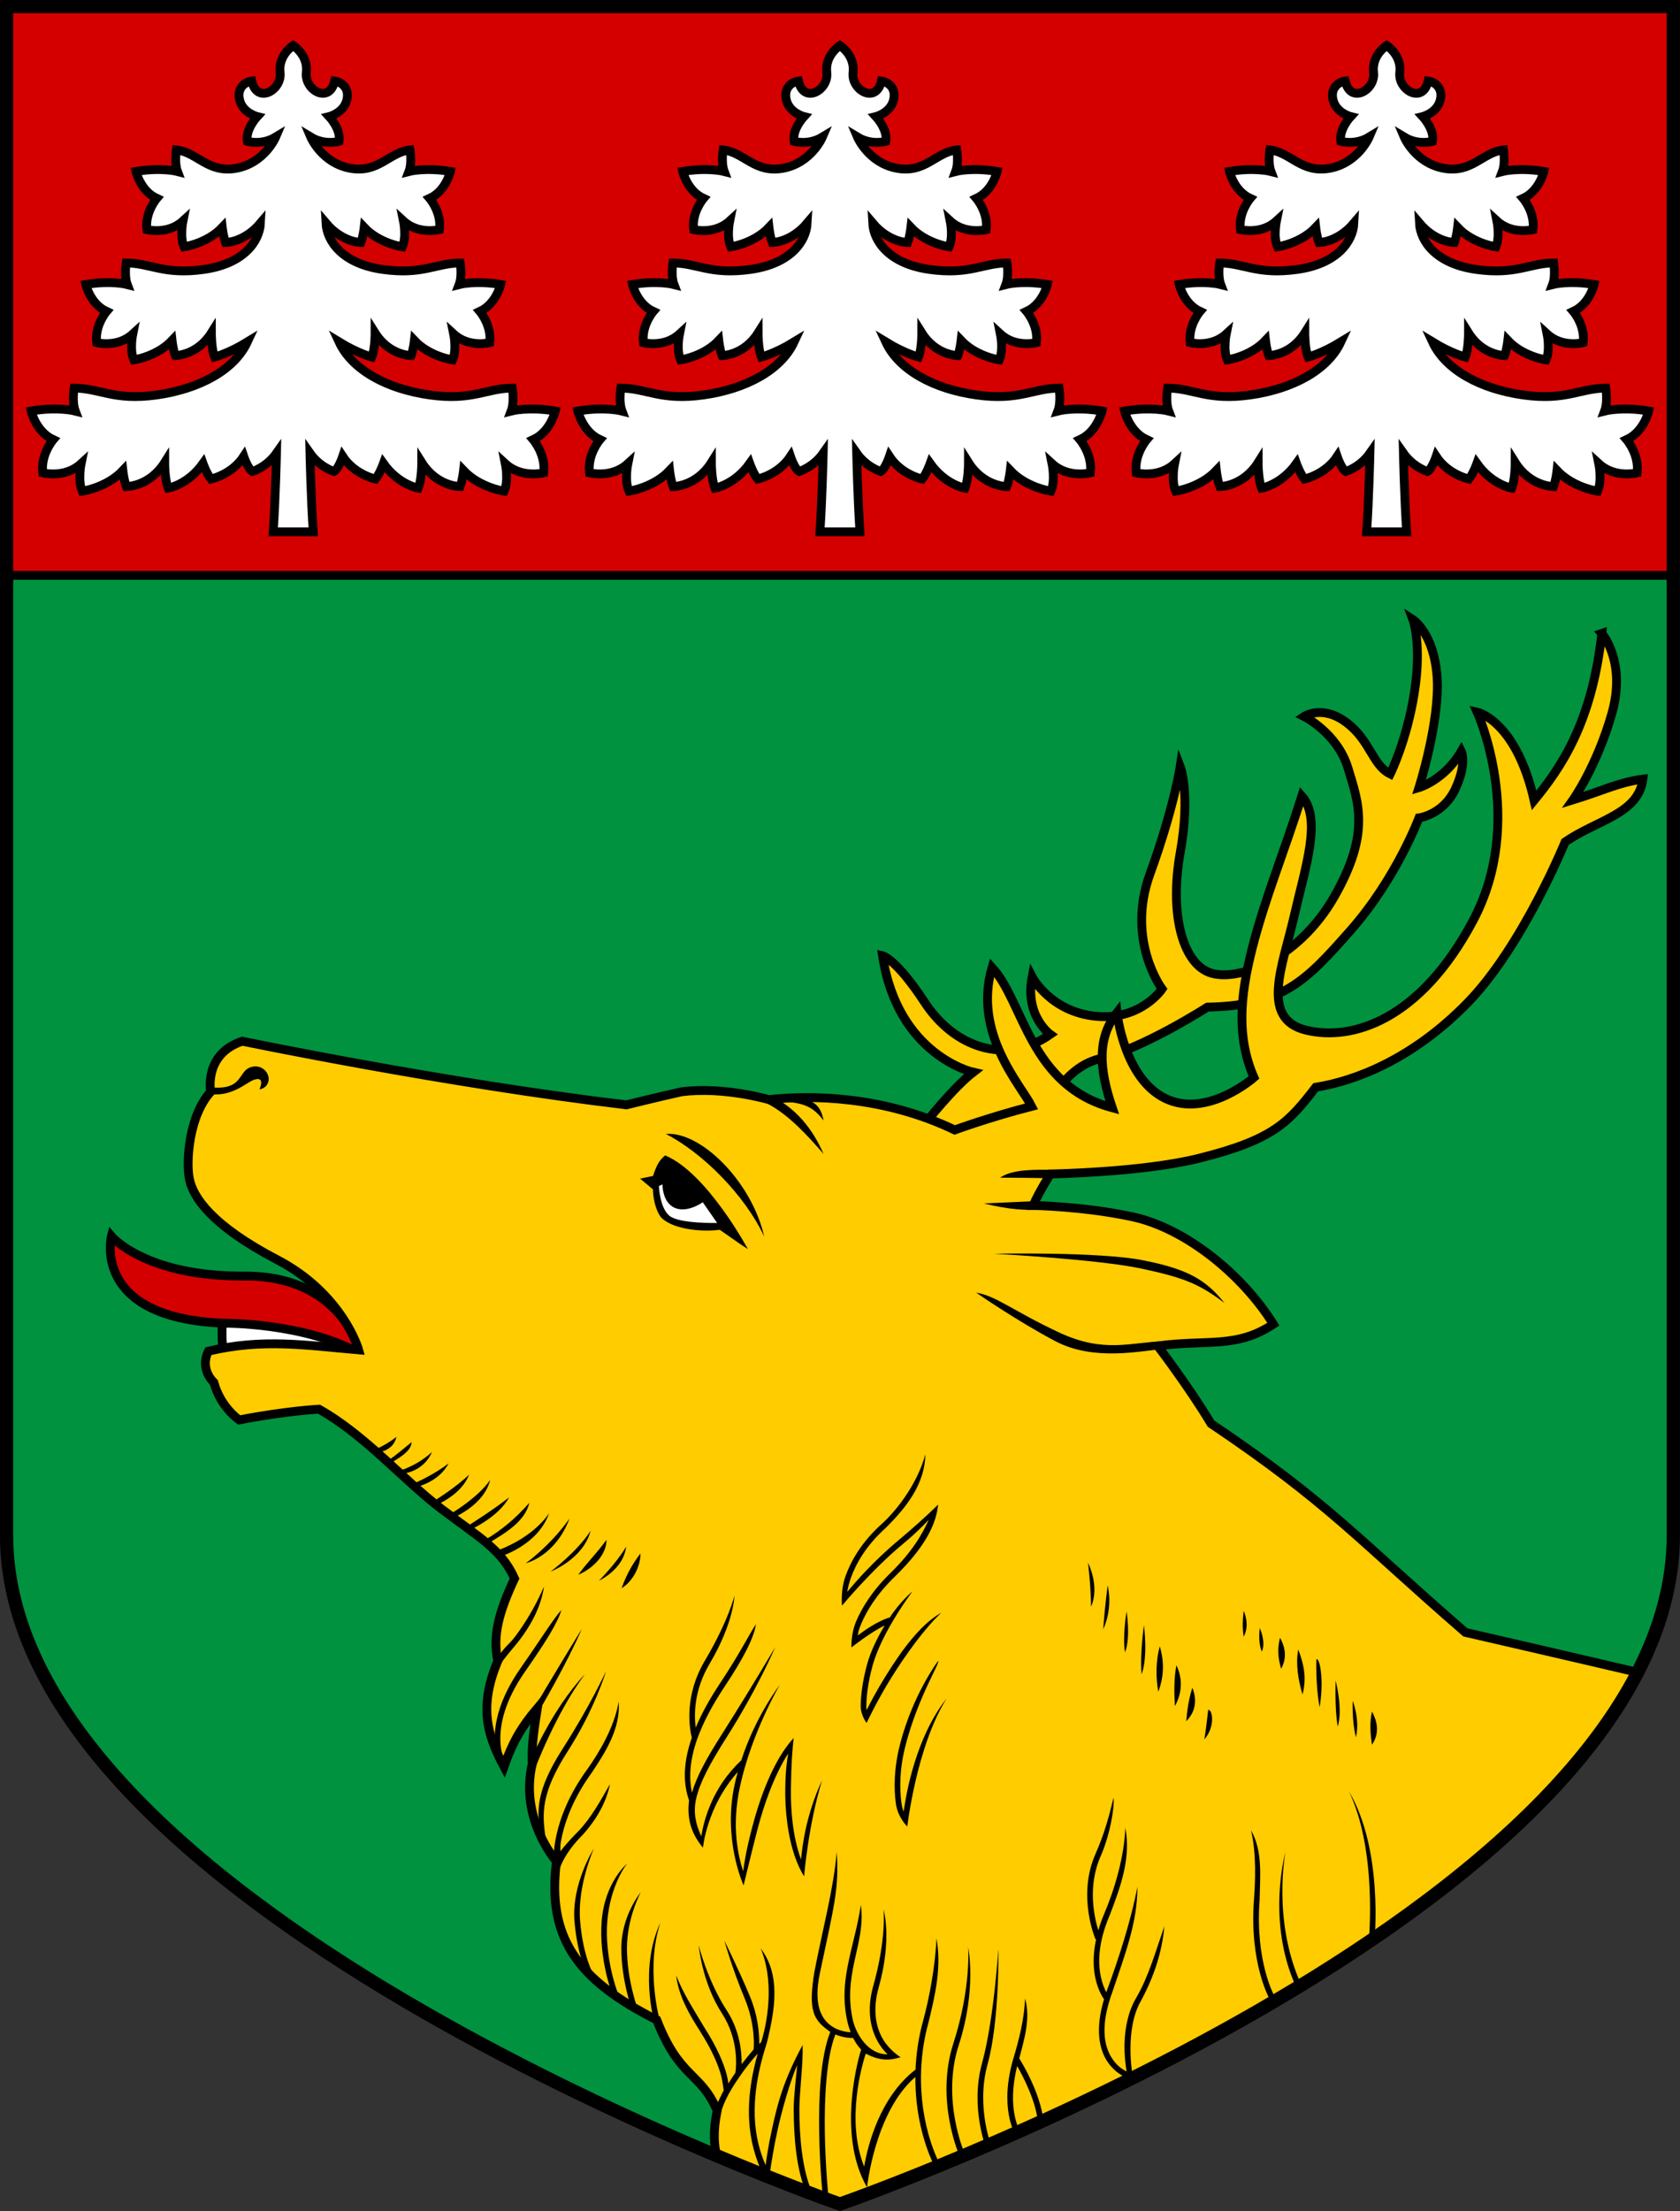<?xml version="1.0" encoding="UTF-8" standalone="no"?>
<svg
   xmlns:dc="http://purl.org/dc/elements/1.1/"
   xmlns:cc="http://creativecommons.org/ns#"
   xmlns:rdf="http://www.w3.org/1999/02/22-rdf-syntax-ns#"
   xmlns:svg="http://www.w3.org/2000/svg"
   xmlns="http://www.w3.org/2000/svg"
   xmlns:sodipodi="http://sodipodi.sourceforge.net/DTD/sodipodi-0.dtd"
   xmlns:inkscape="http://www.inkscape.org/namespaces/inkscape"
   width="380"
   height="500"
   id="svg2"
   version="1.1"
   inkscape:version="1.0.2 (e86c870879, 2021-01-15, custom)"
   sodipodi:docname="svg.svg">
  <rect width="100%" height="100%" fill="#333333" stroke="none"/>
  <defs
     id="defs4" />
  <sodipodi:namedview
     id="base"
     pagecolor="#f6f3f1"
     bordercolor="#666666"
     borderopacity="1.0"
     inkscape:pageopacity="0"
     inkscape:pageshadow="2"
     inkscape:zoom="0.98994949"
     inkscape:cx="119.3351"
     inkscape:cy="255.62629"
     inkscape:document-units="px"
     inkscape:current-layer="layer1"
     showgrid="false"
     showborder="true"
     inkscape:window-width="1920"
     inkscape:window-height="1017"
     inkscape:window-x="-8"
     inkscape:window-y="-4"
     inkscape:window-maximized="1"
     showguides="false"
     inkscape:guide-bbox="true"
     fit-margin-top="0"
     fit-margin-left="0"
     fit-margin-right="0"
     fit-margin-bottom="0"
     units="pc"
     inkscape:snap-global="true"
     inkscape:document-rotation="0">
    <inkscape:grid
       type="xygrid"
       id="grid2993"
       empspacing="5"
       visible="true"
       enabled="true"
       snapvisiblegridlinesonly="true"
       originx="-435.474"
       originy="-517.502"
       spacingx="1"
       spacingy="1" />
    <sodipodi:guide
       orientation="1,0"
       position="-195.474,447.502"
       id="guide3920" />
    <sodipodi:guide
       orientation="0,1"
       position="-415.474,302.502"
       id="guide3922" />
  </sodipodi:namedview>
  <g
     inkscape:label="Layer 1"
     inkscape:groupmode="layer"
     id="layer1"
     transform="translate(-435.474,-129.864)">
    <g
       id="g1341"
       transform="translate(0.134,-0.268)" />
    <g
       id="g1473"
       transform="matrix(1.276,0,0,1.278,-124.127,-63.291)"
       style="stroke-width:1.564;stroke-miterlimit:4;stroke-dasharray:none">
      <path
         style="fill:#00923f;fill-opacity:1;stroke:none;stroke-width:1.564;stroke-miterlimit:4;stroke-dasharray:none"
         d="M 735.179,422.757 V 152.3 H 439.725 v 270.457 c 0,67 147.727,118.332 147.727,118.332 0,0 147.727,-51.332 147.727,-118.332 z"
         id="path1382"
         inkscape:connector-curvature="0"
         sodipodi:nodetypes="zcczcz" />
      <path
         style="font-variation-settings:normal;opacity:1;vector-effect:none;fill:#ffcc00;fill-opacity:1;stroke:#000000;stroke-width:1.564;stroke-linecap:butt;stroke-linejoin:miter;stroke-miterlimit:4;stroke-dasharray:none;stroke-dashoffset:0;stroke-opacity:1;stop-color:#000000;stop-opacity:1"
         d="m 602.5,349.951 c 0,0 5.089,-6.429 8.571,-9.107 0,0 -13.393,-2.946 -16.071,-20.625 0,0 2.411,0.536 7.5,8.304 5.089,7.768 14.196,11.25 22.232,5.625 0,0 -4.554,-3.214 -3.214,-10.179 0,0 3.214,6.161 11.25,6.964 8.036,0.804 11.786,-4.821 11.786,-4.821 0,0 -6.429,-8.571 -2.143,-20.357 4.286,-11.786 5.357,-19.018 5.357,-19.018 0,0 1.875,4.821 0,15.268 -1.875,10.446 0.268,19.286 5.089,21.161 4.821,1.875 15.804,-2.143 22.232,-13.393 6.429,-11.25 4.286,-16.607 2.411,-22.768 -1.875,-6.161 -7.768,-9.107 -7.768,-9.107 0,0 3.214,-2.143 7.5,1.071 4.286,3.214 4.554,7.5 7.768,9.107 0,0 2.946,-5.893 4.286,-14.464 1.339,-8.571 -0.268,-12.857 -0.268,-12.857 0,0 3.75,2.411 4.286,10.179 0.536,7.768 -3.214,19.554 -3.214,19.554 0,0 4.554,-1.339 7.5,-6.429 0,0 1.071,2.143 -1.071,6.696 -2.143,4.554 -6.429,5.089 -6.429,5.089 0,0 -4.018,10.714 -12.054,19.821 -8.036,9.107 -12.054,13.393 -25.446,13.661 0,0 -11.25,7.232 -19.018,9.107 -7.768,1.875 -10.446,11.518 -10.446,11.518 l -16.071,5.357 z"
         id="path1373" />
      <path
         style="font-variation-settings:normal;vector-effect:none;fill:#ffffff;fill-opacity:1;stroke:#000000;stroke-width:1.564;stroke-linecap:butt;stroke-linejoin:miter;stroke-miterlimit:4;stroke-dasharray:none;stroke-dashoffset:0;stroke-opacity:1;stop-color:#000000"
         d="m 478.088,383.561 c 0,0 -0.568,5.493 0.379,7.766 0.947,2.273 25.001,0.189 25.001,0.189 0,0 -9.849,-10.985 -25.38,-7.955 z"
         id="path992" />
      <path
         style="color:#000000;display:inline;overflow:visible;visibility:visible;fill:#d40000;fill-opacity:1;stroke:#000000;stroke-width:1.564;stroke-miterlimit:4;stroke-dasharray:none;marker:none;enable-background:accumulate"
         d="m 502.559,390.71 c 0,0 -3.122,-13.923 -20.672,-13.804 -17.55,0.118 -23.579,-7.037 -23.579,-7.037 0,0 -3.651,14.448 19.9,15.377 0,0 14.33,-0.166 24.351,5.465 z"
         id="path4204"
         inkscape:connector-curvature="0"
         sodipodi:nodetypes="czccc" />
      <path
         id="path1025"
         style="color:#000000;display:inline;overflow:visible;visibility:visible;fill:#ffcc00;fill-opacity:1;stroke:#000000;stroke-width:1.564;stroke-miterlimit:4;stroke-dasharray:none;marker:none;enable-background:accumulate"
         d="m 722.502,263.206 c -1.75,15.996 -7.406,23.927 -11.996,29.537 -3.214,-14.144 -10.092,-15.615 -10.092,-15.615 0,0 8.694,19.123 -0.693,36.82 -9.388,17.697 -21.515,21.464 -29.699,19.436 -8.184,-2.028 -4.057,-11.427 -2.078,-20.076 1.979,-8.649 4.982,-17.283 1.385,-21.33 -3.236,10.21 -6.528,18.079 -8.793,26.924 -2.265,8.845 -2.702,15.986 0.309,22.867 0,0 -8.216,7.255 -15.639,3.746 -7.423,-3.509 -8.646,-15.234 -8.646,-15.234 -3.529,4.499 -3.177,9.948 -0.836,16.844 -14.658,-3.91 -15.681,-18.758 -21.311,-24.82 -3.415,11.695 5.144,20.831 7.018,24.578 -7.396,1.894 -13.631,4.174 -13.631,4.174 -12.602,-6.041 -25.502,-6.198 -32.961,-5.369 0,0 -7.99,-2.356 -15.506,-1.377 -4.875,1.092 -9.723,2.305 -9.723,2.305 -31.987,-3.779 -68.092,-11.258 -68.092,-11.258 -6.9,2.264 -5.611,8.955 -5.611,8.955 -3.865,4.21 -4.427,12.425 -3.752,15.529 0.675,3.104 3.854,8.085 15.525,14.164 11.672,6.079 14.461,15.959 14.461,15.959 -9.224,-0.784 -16.974,-2.081 -26.643,0.24 -1.609,3.235 0.965,5.514 0.965,5.514 1.225,4.47 4.502,6.643 4.502,6.643 8.331,-1.615 14.138,-1.903 14.138,-1.903 8.153,4.566 14.912,12.473 21.606,17.565 6.706,5.1 10.744,7.183 13.062,12.398 -2.667,5.701 -3.962,10.026 -2.971,14.564 -3.253,7.845 -2.092,12.79 1.098,18.725 1.422,-4.074 2.955,-6.87 5.924,-10.375 -0.509,3.294 -1.094,6.588 -0.914,9.883 -2.299,9.817 4.297,17.248 4.297,17.248 -1.708,13.453 3.628,20.947 17.77,28.037 4.064,10.494 7.822,9.189 10.709,16.09 -0.759,3.604 -0.535,6.183 -0.09,7.939 13.143,5.52 21.857,8.557 21.857,8.557 0,0 113.183,-39.33 141.408,-94.07 -13.661,-3.199 -30.541,-7.072 -30.541,-7.072 -19.126,-16.542 -24.121,-22.845 -45.088,-36.934 -3.899,-6.496 -9.455,-13.75 -9.455,-13.75 8.791,-1.173 13.991,0.497 20.506,-3.846 -5.44,-8.715 -15.493,-16.954 -24.959,-18.994 -8.657,-1.866 -17.627,-2.008 -17.627,-2.008 1.024,-2.382 3.078,-5.574 3.078,-5.574 0,0 16.173,-0.254 26.289,-2.762 13.376,-3.316 15.983,-6.469 20.732,-12.574 6.858,-1.093 17.09,-4.861 26.959,-14.994 9.724,-9.983 17.244,-28.41 17.244,-28.41 5.667,-3.902 12.998,-4.934 13.791,-11.111 -4.24,0.541 -7.211,2.083 -12.398,3.672 0,0 4.227,-5.953 6.879,-15.234 2.652,-9.282 -1.768,-14.221 -1.768,-14.221 z"
         sodipodi:nodetypes="cccssscscsccccccccccsscccccscccccccccccccccsccscscccsc" />
      <path
         style="fill:#d40000;fill-opacity:1;stroke:#000000;stroke-width:1.564;stroke-miterlimit:4;stroke-dasharray:none"
         d="M 735.179,252.936 V 152.3 H 439.725 v 100.635 z"
         id="path892"
         inkscape:connector-curvature="0"
         sodipodi:nodetypes="ccccc" />
      <path
         style="font-variation-settings:normal;opacity:1;vector-effect:none;fill:#ffffff;fill-opacity:1;stroke:#000000;stroke-width:1.564;stroke-linecap:butt;stroke-linejoin:miter;stroke-miterlimit:4;stroke-dasharray:none;stroke-dashoffset:0;stroke-opacity:1;stop-color:#000000;stop-opacity:1"
         d="m 583.904,245.228 c 0.387,-5.524 0.581,-13.906 0.581,-13.906 -1.742,2.476 -4.257,3.238 -4.257,3.238 -0.774,-0.381 -1.548,-2.667 -1.548,-2.667 -2.129,3.238 -5.805,4 -5.805,4 -0.774,-0.952 -1.416,-2.752 -1.416,-2.752 -2.688,3.777 -6.175,4.361 -6.175,4.361 -0.618,-1.418 -0.618,-4.527 -0.618,-4.527 -2.676,4.255 -6.792,4.255 -6.792,4.255 -0.412,-1.013 -0.617,-2.837 -0.617,-2.837 -2.882,3.039 -7.204,3.647 -7.204,3.647 -0.823,-1.823 -0.206,-4.863 -0.206,-4.863 -2.882,2.634 -6.792,1.621 -6.792,1.621 -0.412,-3.242 1.852,-5.876 1.852,-5.876 -3.087,-1.418 -3.911,-5.065 -3.911,-5.065 4.734,-0.81 7.821,0 7.821,0 -0.617,-1.621 -0.206,-4.052 -0.206,-4.052 4.528,-4e-5 7.036,2.273 14.614,1.216 7.578,-1.058 13.791,-4.418 16.1,-9.384 -3.393,2.072 -5.805,2.667 -5.805,2.667 -0.581,-1.333 -0.581,-4.256 -0.581,-4.256 -2.516,4 -6.386,4 -6.386,4 -0.387,-0.952 -0.581,-2.667 -0.581,-2.667 -2.709,2.857 -6.773,3.429 -6.773,3.429 -0.774,-1.714 -0.194,-4.572 -0.194,-4.572 -2.709,2.476 -6.386,1.524 -6.386,1.524 -0.387,-3.048 1.742,-5.524 1.742,-5.524 -2.903,-1.333 -3.677,-4.762 -3.677,-4.762 4.451,-0.762 7.353,0 7.353,0 -0.581,-1.524 -0.194,-3.81 -0.194,-3.81 4.257,-3e-5 6.614,2.137 13.739,1.143 7.124,-0.994 9.893,-4.976 10.063,-8.191 -2.903,3.429 -6.192,3.429 -6.192,3.429 -0.387,-0.952 -0.581,-2.667 -0.581,-2.667 -2.709,2.857 -6.773,3.429 -6.773,3.429 -0.774,-1.714 -0.194,-4.572 -0.194,-4.572 -2.709,2.476 -6.386,1.524 -6.386,1.524 -0.387,-3.048 1.742,-5.524 1.742,-5.524 -2.903,-1.333 -3.677,-4.762 -3.677,-4.762 4.451,-0.762 7.354,0 7.354,0 -0.581,-1.524 -0.194,-3.81 -0.194,-3.81 3.677,0.381 5.612,4.191 10.643,3.238 5.031,-0.952 6.967,-5.524 6.967,-5.524 -2.516,1.524 -5.031,0.762 -5.031,0.762 -0.387,-2.095 1.742,-4.381 1.742,-4.381 0,0 -2.495,-0.616 -3.096,-2.857 -0.593,-2.211 0.983,-3.28 2.129,-3.429 0.968,4.191 5.402,1.575 5.031,-1.511 -0.371,-3.085 2.322,-4.775 2.322,-4.775 0,0 2.693,1.69 2.322,4.775 -0.371,3.085 4.064,5.702 5.031,1.511 1.146,0.149 2.722,1.218 2.129,3.429 -0.601,2.242 -3.096,2.857 -3.096,2.857 0,0 2.129,2.286 1.742,4.381 0,0 -2.516,0.762 -5.031,-0.762 0,0 1.935,4.572 6.967,5.524 5.031,0.952 6.967,-2.857 10.643,-3.238 0,0 0.387,2.286 -0.194,3.81 0,0 2.903,-0.762 7.354,0 0,0 -0.774,3.429 -3.677,4.762 0,0 2.129,2.476 1.742,5.524 0,0 -3.677,0.952 -6.386,-1.524 0,0 0.581,2.857 -0.194,4.572 0,0 -4.064,-0.571 -6.773,-3.429 0,0 -0.194,1.714 -0.581,2.667 0,0 -3.29,0 -6.192,-3.429 0.169,3.214 2.938,7.196 10.063,8.191 7.124,0.994 9.482,-1.143 13.739,-1.143 0,0 0.387,2.286 -0.194,3.81 0,0 2.903,-0.762 7.353,0 0,0 -0.774,3.429 -3.677,4.762 0,0 2.129,2.476 1.742,5.524 0,0 -3.677,0.952 -6.386,-1.524 0,0 0.581,2.857 -0.194,4.572 0,0 -4.064,-0.571 -6.773,-3.429 0,0 -0.194,1.714 -0.58,2.667 0,0 -3.87,0 -6.386,-4 0,0 -2.8e-4,2.922 -0.581,4.256 0,0 -2.412,-0.595 -5.805,-2.667 2.309,4.966 8.522,8.326 16.1,9.384 7.578,1.058 10.086,-1.216 14.614,-1.216 0,0 0.412,2.431 -0.206,4.052 0,0 3.087,-0.81 7.821,0 0,0 -0.823,3.647 -3.911,5.065 0,0 2.264,2.634 1.852,5.876 0,0 -3.911,1.013 -6.792,-1.621 0,0 0.617,3.039 -0.206,4.863 0,0 -4.322,-0.608 -7.204,-3.647 0,0 -0.206,1.823 -0.617,2.837 0,0 -4.116,0 -6.792,-4.255 0,0 -3e-4,3.108 -0.618,4.527 0,0 -3.487,-0.584 -6.175,-4.361 0,0 -0.642,1.799 -1.416,2.752 0,0 -3.677,-0.762 -5.805,-4 0,0 -0.774,2.286 -1.548,2.667 0,0 -2.516,-0.762 -4.257,-3.238 0,0 0.194,8.382 0.581,13.906 z"
         id="path936"
         sodipodi:nodetypes="ccccccccccccccccczcccccccccccczccccccccccscccsczczcscccscccccccccczcccccccccccczcccccccccccccccccc" />
      <path
         style="color:#000000;display:inline;overflow:visible;visibility:visible;fill:#000000;stroke:none;stroke-width:1.564;stroke-miterlimit:4;stroke-dasharray:none;marker:none;enable-background:accumulate"
         d="m 644.595,389.832 c -3.901,0.3 -12.12,2.188 -18.949,-1.399 -6.829,-3.587 -14.042,-8.59 -14.042,-8.59 3.514,0.541 6.591,3.256 14.676,7.036 8.085,3.78 12.816,1.685 18.491,1.577"
         id="path990"
         sodipodi:nodetypes="czczc" />
      <path
         style="color:#000000;display:inline;overflow:visible;visibility:visible;fill:#000000;stroke:none;stroke-width:1.564;stroke-miterlimit:4;stroke-dasharray:none;marker:none;enable-background:accumulate"
         d="m 476.07,343.519 c 5.553,0.506 4.702,-2.791 6.83,-3.534 2.128,-0.744 3.581,1.12 3.246,2.46 -0.335,1.34 -1.592,1.421 -1.592,1.421 0,0 1.154,-2.46 -1.038,-1.658 -1.297,0.474 -3.738,2.929 -7.572,2.523"
         id="path954"
         sodipodi:nodetypes="czzcsc" />
      <path
         id="path960"
         style="color:#000000;display:inline;overflow:visible;visibility:visible;fill:#000000;stroke:none;stroke-width:1.564;stroke-miterlimit:4;stroke-dasharray:none;marker:none;enable-background:accumulate"
         d="m 574.028,369.922 c -3.435,-7.36 -10.969,-14.856 -17.429,-18.158 6.112,-0.531 15.193,8.358 17.429,18.158 z m -19.717,-10.72 c 0.638,-1.842 1.006,-2.672 2.145,-3.647 7.38,3.03 14.682,16.587 14.682,16.587 -2.534,-1.639 -3.718,-2.588 -4.994,-3.419 -3.538,0.456 -8.507,-0.2 -10.419,-2.21 -1.067,-1.465 -1.371,-3.505 -1.439,-4.957 l -2.26,-1.892 z" />
      <path
         style="color:#000000;display:inline;overflow:visible;visibility:visible;fill:#ffffff;stroke:none;stroke-width:1.564;stroke-miterlimit:4;stroke-dasharray:none;marker:none;enable-background:accumulate"
         d="m 563.133,363.846 c 0,0 -2.716,1.963 -4.959,0.999 -2.244,-0.964 -2.184,-4.162 -2.184,-4.162 l -0.631,0.297 c 0,0 0.133,3.862 1.887,5.276 1.754,1.414 8.442,1.258 8.442,1.258 z"
         id="path964"
         sodipodi:nodetypes="czccscc" />
      <path
         style="color:#000000;font-style:normal;font-variant:normal;font-weight:normal;font-stretch:normal;font-size:medium;line-height:normal;font-family:sans-serif;font-variant-ligatures:normal;font-variant-position:normal;font-variant-caps:normal;font-variant-numeric:normal;font-variant-alternates:normal;font-variant-east-asian:normal;font-feature-settings:normal;font-variation-settings:normal;text-indent:0;text-align:start;text-decoration:none;text-decoration-line:none;text-decoration-style:solid;text-decoration-color:#000000;letter-spacing:normal;word-spacing:normal;text-transform:none;writing-mode:lr-tb;direction:ltr;text-orientation:mixed;dominant-baseline:auto;baseline-shift:baseline;text-anchor:start;white-space:normal;shape-padding:0;shape-margin:0;inline-size:0;clip-rule:nonzero;display:inline;overflow:visible;visibility:visible;opacity:1;isolation:auto;mix-blend-mode:normal;color-interpolation:sRGB;color-interpolation-filters:linearRGB;solid-color:#000000;solid-opacity:1;vector-effect:none;fill:#000000;fill-opacity:1;fill-rule:nonzero;stroke:none;stroke-width:1.564;stroke-linecap:butt;stroke-linejoin:miter;stroke-miterlimit:4;stroke-dasharray:none;stroke-dashoffset:0;stroke-opacity:1;color-rendering:auto;image-rendering:auto;shape-rendering:auto;text-rendering:auto;enable-background:accumulate;stop-color:#000000;stop-opacity:1"
         d="m 579.92,345.36 -1.917,0.723 c 3.773,0.281 5.034,1.406 6.55,3.288 -0.543,-2.834 -1.904,-3.609 -4.633,-4.011 z m -4.809,-0.372 -0.545,1.396 c 3.845,1.972 7.367,5.914 9.987,8.924 -1.974,-4.518 -4.996,-8.236 -9.442,-10.32 z m 49.648,14.602 0.027,-1.5 c -2.704,0.017 -6.703,-0.139 -8.953,1.406 2.493,-0.003 6.84,0.064 8.925,0.094 z m -3.031,5.574 -0.066,-1.498 c -3.909,0.17 -8.655,0.386 -8.655,0.386 0,0 4.628,1.29 8.722,1.112 z m 19.166,10.42 c 7.819,1.659 10.325,2.809 14.729,6.082 -3.416,-4.245 -6.677,-6.011 -14.439,-7.553 -7.763,-1.541 -26.473,-1.158 -26.473,-1.158 0,0 18.365,0.969 26.184,2.629 z"
         id="path1096"
         sodipodi:nodetypes="cccccccccccccccczczczcz" />
      <path
         id="path1180"
         style="color:#000000;font-style:normal;font-variant:normal;font-weight:normal;font-stretch:normal;font-size:medium;line-height:normal;font-family:sans-serif;font-variant-ligatures:normal;font-variant-position:normal;font-variant-caps:normal;font-variant-numeric:normal;font-variant-alternates:normal;font-variant-east-asian:normal;font-feature-settings:normal;font-variation-settings:normal;text-indent:0;text-align:start;text-decoration:none;text-decoration-line:none;text-decoration-style:solid;text-decoration-color:#000000;letter-spacing:normal;word-spacing:normal;text-transform:none;writing-mode:lr-tb;direction:ltr;text-orientation:mixed;dominant-baseline:auto;baseline-shift:baseline;text-anchor:start;white-space:normal;shape-padding:0;shape-margin:0;inline-size:0;clip-rule:nonzero;display:inline;overflow:visible;visibility:visible;opacity:1;isolation:auto;mix-blend-mode:normal;color-interpolation:sRGB;color-interpolation-filters:linearRGB;solid-color:#000000;solid-opacity:1;vector-effect:none;fill:#000000;fill-opacity:1;fill-rule:nonzero;stroke:none;stroke-width:1.564;stroke-linecap:butt;stroke-linejoin:miter;stroke-miterlimit:4;stroke-dasharray:none;stroke-dashoffset:0;stroke-opacity:1;color-rendering:auto;image-rendering:auto;shape-rendering:auto;text-rendering:auto;enable-background:accumulate;stop-color:#000000;stop-opacity:1"
         d="m 508.553,271.99 c 2.356,-1.95 3.604,-3.234 4.629,-4.324 -1.033,2.324 -2.803,5.561 -6.812,9.453 -3.269,3.173 -5.059,6.214 -6.029,8.471 -0.971,2.257 -0.857,4.66 -0.857,4.66 0,0 3.4,-2.702 5.898,-3.883 -1.269,2.111 -2.478,4.523 -3.123,6.889 -0.863,3.166 -1.107,5.622 -1.131,7.297 -0.024,1.675 1.048,3.06 1.048,3.06 0,0 1.809,-3.875 4.376,-7.996 2.567,-4.121 5.98,-8.825 8.88,-11.511 -3.729,2.049 -7.135,6.816 -9.729,10.981 -2.099,3.37 -3.006,5.244 -3.523,6.26 -0.022,-0.349 -0.058,-0.255 -0.051,-0.779 0.023,-1.592 0.254,-3.964 1.096,-7.049 1.652,-6.058 7.094,-13.201 7.094,-13.201 0,0 -2.19,1.786 -4.104,4.734 l -0.031,-0.096 c -2.211,0.737 -4.335,2.248 -5.574,3.178 0.12,-0.581 0.079,-0.822 0.65,-2.15 0.923,-2.147 2.638,-5.071 5.809,-8.148 6.43,-6.241 7.505,-10.28 7.792,-12.855 -2.112,2.074 -4.961,4.59 -6.944,6.239 -4.531,3.75 -7.86,7.63 -9.174,9.197 0.123,-0.67 0.271,-1.427 0.635,-2.441 0.875,-2.442 2.627,-5.678 6.16,-8.84 3.708,-3.678 6.97,-7.797 7.055,-13.062 -1.24,4.693 -4.601,9.477 -7.721,12.319 -3.664,3.278 -5.512,6.671 -6.436,9.248 -0.924,2.577 -0.617,5.209 -0.617,5.209 0,0 5.298,-6.358 10.736,-10.859 z m -68.693,16.352 c -1.083,1.448 -1.999,1.814 -3.362,4.217 l 0.795,0.604 c 1.329,-1.852 2.422,-2.979 3.364,-4.217 1.753,-2.314 3.729,-5.511 4.344,-9.48 -1.528,3.531 -3.437,6.629 -5.141,8.877 z m 0.98,5.568 c -3.802,5.431 -4.681,9.837 -4.578,12.896 0.103,3.059 1.217,4.812 1.217,4.812 l 0.84,-0.543 c 0,0 -0.961,-1.465 -1.057,-4.303 -0.096,-2.837 0.7,-7.006 4.398,-12.289 3.757,-5.367 5.773,-8.66 6.42,-10.867 -1.496,1.677 -3.497,4.946 -7.24,10.293 z m 36.184,3.242 c 3.497,-5.245 5.19,-8.688 5.544,-11.024 -1.253,1.883 -2.909,5.269 -6.376,10.47 -1.962,2.943 -3.342,5.53 -4.311,7.838 -0.306,-2.36 -0.305,-6.625 2.479,-11.322 4.323,-7.296 4.391,-12.041 4.391,-12.041 0,0 -1.004,4.363 -5.252,11.531 -3.743,6.316 -2.697,12.054 -2.307,13.619 -1.733,4.976 -1.4,8.481 -0.488,11.084 -0.361,2.905 0.175,5.63 2.461,8.372 0,0 0.699,-7.332 6.174,-13.392 -0.195,0.71 -0.379,1.427 -0.541,2.158 -2.179,9.804 1.576,17.912 1.576,17.912 0,0 1.012,-4.251 2.344,-9.477 1.169,-4.588 3.011,-9.882 5.551,-13.863 -0.174,1.222 -0.457,2.696 -0.508,6.199 -0.068,4.66 0.655,11.214 3.337,15.536 0,0 0.745,-9.149 3.189,-17.002 -2.865,6.144 -3.505,11.66 -3.731,14.019 -1.434,-3.895 -1.852,-8.583 -1.795,-12.539 0.066,-4.581 0.26,-6.886 0.486,-8.957 -3.743,4.065 -6.15,11.073 -7.497,16.361 -1.038,4.075 -1.252,5.842 -1.453,7.214 -0.741,-2.334 -2.205,-7.61 -0.521,-15.186 2.117,-9.528 7.012,-17.787 7.012,-17.787 0,0 -4.328,5.592 -6.83,13.355 -5.103,4.747 -6.614,10.533 -7.084,13.424 -1.035,-2.21 -1.445,-4.316 -0.9,-6.678 0.678,-2.937 2.522,-6.318 5.326,-10.725 5.639,-8.861 8.686,-16.073 8.686,-16.073 0,0 -3.918,6.718 -9.529,15.536 -2.59,4.07 -4.396,7.306 -5.24,10.252 -0.48,-2.388 -0.539,-5.4 0.983,-9.651 0.963,-2.639 2.466,-5.621 4.827,-9.163 z m -33.631,3.564 0.859,0.512 c 0,0 4.663,-7.849 7.445,-14.263 -3.647,5.908 -8.305,13.751 -8.305,13.751 z m 64.736,6.561 c -1.154,4.424 -1.109,8.043 -0.77,10.562 0.339,2.519 2.03,4.09 2.03,4.09 0,0 1.65,-14.228 6.987,-22.671 -5.576,7.047 -7.194,17.018 -7.635,20.048 -0.169,-0.61 -0.252,-0.56 -0.393,-1.602 -0.324,-2.405 -0.373,-5.887 0.746,-10.176 2.251,-8.63 6.184,-14.625 5.766,-14.899 0,0 -4.438,5.852 -6.732,14.647 z m -59.799,0.846 c -4.862,7.564 -4.568,11.011 -4.027,15.07 l 0.923,0.47 c -0.53,-3.977 -0.837,-7.562 3.943,-14.999 4.851,-7.546 6.812,-14.199 6.812,-14.199 0,0 -2.86,6.204 -7.652,13.658 z m -5.887,2.545 0.928,1.112 c 0,0 3.694,-9.85 8.861,-16.779 -6.083,6.464 -9.789,15.667 -9.789,15.667 z m 5.396,18.556 c 0,0 0.755,-2.559 3.942,-5.746 2.442,-2.67 4.24,-5.755 4.906,-9.046 -1.672,2.947 -3.483,6.168 -5.613,8.339 -1.531,1.531 -2.503,2.689 -3.18,3.549 0.016,-0.75 -0.091,-1.036 0.303,-2.771 0.641,-2.826 2.07,-6.749 5.242,-11.111 2.615,-3.887 5.136,-7.98 4.794,-12.611 -0.765,4.58 -3.573,9.197 -5.603,12.023 -3.256,4.477 -4.741,8.534 -5.408,11.479 -0.667,2.945 -0.516,4.818 -0.516,4.818 z m 143.36,12.96 0.994,0.1 c 0,0 1.671,-16.135 -4.515,-26.567 5.064,10.46 3.521,26.468 3.521,26.468 z m -41.182,9.971 c -3.055,5.092 -1.984,11.768 -1.75,13.1 -0.656,-0.303 -1.622,-0.863 -2.561,-2.271 -1.376,-2.064 -2.255,-5.671 0.119,-12.002 2.009,-6.053 4.394,-12.017 4.352,-18.391 -1.09,5.883 -3.433,13.051 -5.289,18.039 -0.08,0.212 -0.146,0.414 -0.219,0.621 -0.316,-0.589 -0.702,-1.485 -0.967,-2.727 -0.515,-2.412 -0.528,-6.043 1.578,-10.914 1.938,-5.046 3.793,-10.156 2.754,-15.466 -0.144,5.03 -1.94,11.003 -3.672,15.069 -0.47,1.088 -0.823,2.11 -1.107,3.088 -0.727,-2.332 -1.953,-7.803 0.416,-13.133 1.621,-3.646 2.493,-8.625 2.277,-10.333 -0.752,3.144 -1.597,6.341 -3.19,9.927 -3.317,7.462 -0.004,15.133 -0.004,15.133 l 0.109,-0.047 c -0.609,2.832 -0.51,5.145 -0.139,6.885 0.428,2.006 1.2,3.274 1.539,3.762 -1.634,5.437 -0.803,8.922 0.611,11.043 1.57,2.355 3.824,3.016 3.824,3.016 l 0.787,0.229 -0.156,-0.805 c 0,0 -1.514,-8.21 1.545,-13.309 2.281,-4.297 3.665,-8.469 4.092,-13.101 -1.481,4.228 -2.806,8.94 -4.949,12.587 z m 20.822,-17.189 c -0.406,5.55 0.272,9.893 1.055,12.854 0.783,2.961 1.688,4.572 1.688,4.572 l 0.871,-0.492 c 0,0 -0.834,-1.471 -1.592,-4.336 -0.757,-2.865 -1.421,-7.094 -1.023,-12.525 0.075,-4.222 0.604,-8.747 -1.516,-12.43 1.001,4.238 0.741,9.138 0.518,12.357 z m -120.445,3.738 c 0.543,6.511 2.477,9.854 2.477,9.854 l 0.865,-0.504 c 0,0 -1.817,-3.087 -2.346,-9.434 -0.519,-6.222 2.449,-12.814 2.449,-12.814 0,0 -3.998,6.264 -3.445,12.898 z m 127.992,11.777 0.906,-0.422 c -5.27,-11.331 -2.865,-23.63 -2.865,-23.63 0,0 -3.485,12.347 1.959,24.052 z m -67.562,15.768 c -0.039,6.016 1.319,11.481 3.277,15.576 l 0.902,-0.432 c -2.892,-6.046 -4.486,-15.317 -1.844,-24.83 1.214,-4.971 2.336,-9.863 1.394,-14.865 -0.17,4.765 -1.232,10.485 -2.356,14.598 -0.815,2.935 -1.232,5.841 -1.346,8.645 -6.387,4.928 -8.476,13.487 -9.107,17.16 -3.268,-8.183 -0.367,-18.007 0.279,-19.986 2.258,1.167 4.004,1.326 6.174,0.639 -1.478,-0.969 -2.581,-2.226 -3.217,-3.35 -1.05,-1.91 -1.833,-4.828 -0.66,-8.998 2.435,-8.658 0.858,-13.796 0.858,-13.796 0,0 0.565,5.04 -1.821,13.524 -1.238,4.402 -0.413,7.644 0.746,9.752 0.586,1.065 1.256,1.843 1.781,2.359 -3.62,-0.012 -5.586,-3.808 -6.111,-5.928 -0.915,-3.921 -0.461,-7.24 0.236,-10.496 0.698,-3.256 1.65,-6.444 1.15,-10.016 -0.5,3.392 -1.42,6.5 -2.129,9.807 -0.708,3.306 -1.193,6.817 -0.232,10.932 0.155,0.663 0.346,1.243 0.553,1.787 -0.691,-0.034 -2.099,-0.208 -3.365,-1.074 -1.747,-1.195 -3.284,-3.654 -2.104,-9.295 2.409,-11.509 3.492,-15.047 2.992,-21.531 -0.5,6.373 -2.488,13.615 -3.971,21.326 -1.104,6.859 -0.154,8.422 2.838,10.514 -1.766,4.457 -2.067,11.661 -1.967,17.828 0.101,6.221 0.639,11.365 0.639,11.365 l 0.994,-0.104 c 0,0 -0.533,-5.105 -0.633,-11.277 -0.099,-6.078 0.255,-13.203 1.865,-17.357 1.589,0.663 2.993,0.623 3.143,0.615 0.423,0.85 0.91,1.518 1.428,2.055 -0.106,0.281 -4.6,14.653 1.049,24.372 0,0 1.375,-13.366 8.564,-19.518 z M 455.217,338.621 c -0.547,6.84 1.906,13.08 1.906,13.08 l 0.932,-0.365 c 0,0 -2.366,-6.082 -1.842,-12.635 0.523,-6.538 3.52,-10.219 3.52,-10.219 0,0 -3.967,3.284 -4.516,10.139 z m 3.48,4.861 c 0,5.736 1.904,10.889 1.904,10.889 l 0.939,-0.346 c 0,0 -1.844,-5.029 -1.844,-10.543 0,-5.45 2.445,-9.91 2.445,-9.91 0,0 -3.445,4.111 -3.445,9.91 z m 5.797,12.793 0.963,-0.268 c 0,0 -2.499,-9.064 0.168,-17.078 -3.762,8.057 -1.131,17.346 -1.131,17.346 z m 15.531,7.697 c 0.027,-2.254 -0.349,-5.983 -2.643,-9.512 -3.408,-5.243 -4.972,-11.514 -4.972,-11.514 0,0 0.578,6.588 4.134,12.059 3.011,4.633 2.523,9.463 2.383,10.477 -0.463,0.669 -0.877,1.307 -1.252,1.918 -0.052,-0.423 -0.131,-0.91 -0.295,-1.543 -0.484,-1.868 -1.579,-4.663 -4.014,-8.449 -1.732,-2.945 -3.697,-5.867 -4.94,-9.146 0.38,3.678 2.541,7.246 4.099,9.687 2.387,3.713 3.436,6.412 3.889,8.16 0.194,0.829 0.318,1.662 0.433,2.493 -1.029,2.022 -1.626,3.438 -1.626,3.438 l 0.926,1.517 c 0.296,-1.883 1.229,-4.142 3.675,-7.604 0.923,-1.316 1.902,-2.589 3.052,-3.839 -2.984,10.501 -1.168,17.144 1.145,21.77 l 0.943,-0.16 c 0,0 0.466,-3.662 1.432,-8.092 0.723,-3.317 2.204,-8.588 3.478,-11.504 -0.125,1.61 -0.617,5.434 -0.617,7.747 0,4.92 0.454,10.782 2.252,14.932 l 0.918,-0.396 c -1.684,-3.886 -2.17,-9.679 -2.17,-14.535 0.017,-2.827 0.68,-8.032 0.584,-11.291 -3.405,6.272 -4.453,10.387 -5.423,14.834 -0.769,3.526 -0.982,5.309 -1.141,6.443 -1.993,-4.645 -3.21,-11.032 0.201,-21.594 1.468,-5.922 2.525,-12.049 -1.084,-16.785 2.234,5.195 1.509,12.062 0.104,16.576 -0.118,0.113 -0.24,0.224 -0.355,0.338 0.027,-1.616 -0.15,-4.861 -1.697,-8.535 -2.14,-5.081 -4.479,-9.718 -4.479,-9.718 0,0 1.412,5.007 3.558,10.105 2.092,4.969 1.623,9.126 1.623,9.126 -0.745,0.867 -1.461,1.737 -2.119,2.599 z m 37.535,-3.68 c -3.284,10.125 1.09,19.91 1.09,19.91 l 0.914,-0.406 c 0,0 -4.197,-9.499 -1.053,-19.195 3.246,-10.01 1.667,-17.298 1.667,-17.298 0,0 0.564,7.177 -2.618,16.989 z m 5.082,3.504 c -2.195,7.958 0.822,15.32 0.822,15.32 l 0.928,-0.377 c 0,0 -2.876,-7.1 -0.785,-14.678 2.177,-7.891 1.928,-20.49 1.928,-20.49 0,0 -0.784,12.58 -2.893,20.225 z m 5.629,-1.084 c -1.361,4.491 -1.3,7.925 -0.885,10.244 0.415,2.319 1.211,3.566 1.211,3.566 l 0.84,-0.545 c 0,0 -0.678,-1.029 -1.066,-3.197 -0.348,-1.943 -0.433,-4.772 0.5,-8.467 1.032,1.808 3.273,6.089 3.668,9.846 l 0.994,-0.105 c -0.542,-5.145 -4.095,-10.773 -4.295,-11.086 0.917,-3.518 2.036,-7.142 1.019,-10.62 -0.1,3.717 -1.193,7.711 -1.985,10.364 z"
         transform="translate(90,152.362)"
         sodipodi:nodetypes="scssccsscscscssccccsscccscccscsccccccssccsscsscscscsccccccscscccscscscccsscsccsccccsscccsscssccscscccccccccscccscccccccsscccsscccssccscscccssccccsssscccsccccsczccccccccccscssccscsscssczcsccscccsccccsccccssccccscccccscsssscccccccccccccssscccccccscccccsssccscscsccscccccccccs" />
      <path
         style="color:#000000;font-style:normal;font-variant:normal;font-weight:normal;font-stretch:normal;font-size:medium;line-height:normal;font-family:sans-serif;font-variant-ligatures:normal;font-variant-position:normal;font-variant-caps:normal;font-variant-numeric:normal;font-variant-alternates:normal;font-variant-east-asian:normal;font-feature-settings:normal;font-variation-settings:normal;text-indent:0;text-align:start;text-decoration:none;text-decoration-line:none;text-decoration-style:solid;text-decoration-color:#000000;letter-spacing:normal;word-spacing:normal;text-transform:none;writing-mode:lr-tb;direction:ltr;text-orientation:mixed;dominant-baseline:auto;baseline-shift:baseline;text-anchor:start;white-space:normal;shape-padding:0;shape-margin:0;inline-size:0;clip-rule:nonzero;display:inline;overflow:visible;visibility:visible;opacity:1;isolation:auto;mix-blend-mode:normal;color-interpolation:sRGB;color-interpolation-filters:linearRGB;solid-color:#000000;solid-opacity:1;vector-effect:none;fill:#000000;fill-opacity:1;fill-rule:nonzero;stroke:none;stroke-width:1.564;stroke-linecap:butt;stroke-linejoin:miter;stroke-miterlimit:4;stroke-dasharray:none;stroke-dashoffset:0;stroke-opacity:1;color-rendering:auto;image-rendering:auto;shape-rendering:auto;text-rendering:auto;enable-background:accumulate;stop-color:#000000;stop-opacity:1"
         d="m 505.598,407.342 0.116,0.716 c 0,0 2.564,-0.211 3.125,-2.705 -1.582,1.256 -3.241,1.989 -3.241,1.989 z m 2.075,2.747 c 1.481,-0.933 3.824,-2.17 3.844,-3.798 -1.429,1.154 -2.796,2.355 -4.102,3.201 z m 2.153,1.11 0.059,0.676 c 0,0 3.701,-0.24 5.249,-3.843 -2.47,2.29 -5.308,3.167 -5.308,3.167 z m 2.338,2.303 0.205,0.718 c 0,0 3.99,-0.827 5.711,-4.179 -2.565,2.005 -5.916,3.461 -5.916,3.461 z m 3.652,2.996 0.304,0.808 c 0,0 4.314,-1.792 5.576,-5.256 -2.22,2.161 -5.88,4.448 -5.88,4.448 z m 2.963,2.266 0.271,0.829 c 0,0 5.323,-2.193 6.397,-6.606 -2.14,3.088 -6.668,5.776 -6.668,5.776 z m 2.791,2.291 0.41,0.707 c 0,0 4.966,-2.22 6.813,-5.694 -2.706,2.151 -7.224,4.987 -7.224,4.987 z m 3.006,2.512 0.291,0.774 c 3.087,-1.881 6.7,-3.868 7.543,-7.335 -2.472,2.779 -4.812,4.767 -7.834,6.562 z m 2.637,1.701 -0.051,1.286 c 0,0 6.686,-1.906 8.732,-7.674 -3.044,4.411 -8.681,6.388 -8.681,6.388 z m 12.296,-5.45 c -3.49,4.917 -7.768,7.902 -7.768,7.902 0,0 5.23,-1.167 7.768,-7.902 z m 3.75,2.144 c -2.415,3.771 -7.099,7.231 -7.099,7.231 0,0 5.763,-2.163 7.099,-7.231 z m 2.812,1.606 c -1.71,2.382 -3.449,4.009 -5.01,6.196 2.676,-1.143 5.025,-3.587 5.01,-6.196 z m 3.481,1.206 c -1.674,2.889 -4.821,6.026 -4.821,6.026 0,0 4.352,-1.952 4.821,-6.026 z m 2.545,1.204 c -1.489,1.927 -2.543,3.894 -3.348,6.162 2.057,-1.307 3.33,-3.851 3.348,-6.162 z m 79.331,1.652 c 0,0 0.538,4.426 0.536,7.768 1.605,-3.622 -0.536,-7.768 -0.536,-7.768 z m 3.481,4.018 c 0,0 -0.494,3.7 -0.803,7.769 1.834,-3.967 0.803,-7.769 0.803,-7.769 z m 24.122,4.504 c 0,0 -0.395,2.517 -10e-4,4.546 1.151,-2.138 10e-4,-4.546 10e-4,-4.546 z m -20.773,0.095 c 0,0 -0.756,4.563 -0.269,7.232 1.023,-2.688 0.269,-7.232 0.269,-7.232 z m 3.08,2.41 c 0,0 -0.758,5.503 -0.402,8.706 1.159,-3.226 0.402,-8.706 0.402,-8.706 z m 20.532,0.526 c 0,0 -0.37,2.573 0.38,4.167 0.75,-1.816 -0.38,-4.167 -0.38,-4.167 z m 3.6,1.704 c -0.479,1.843 -0.404,3.473 0.188,5.493 1.017,-1.868 0.814,-3.597 -0.188,-5.493 z m -21.319,1.52 c -0.709,2.532 -0.735,5.461 -0.268,8.037 1.033,-2.74 1.064,-5.271 0.268,-8.037 z m 24.539,0.564 c -0.48,2.58 -0.003,5.432 0.758,7.955 0.751,-2.806 0.289,-5.249 -0.758,-7.955 z m 3.22,1.704 c 0,0 -0.183,4.424 0.567,8.522 0.75,-4.235 0.176,-8.619 -0.567,-8.522 z m -24.812,1.08 c -0.455,2.355 -0.41,4.923 -0.269,7.232 1.323,-2.41 1.373,-4.861 0.269,-7.232 z m 28.222,2.709 c 0,0 -0.189,5.212 0.379,8.144 0.947,-3.129 -0.379,-8.144 -0.379,-8.144 z m -25.395,1.272 c -0.633,1.908 -0.94,4.064 -1.087,5.93 1.689,-1.718 1.936,-3.782 1.087,-5.93 z m 28.425,2.326 c 0,0 -0.183,3.503 0.567,6.439 0.75,-3.124 -0.567,-6.439 -0.567,-6.439 z m -25.627,1.594 c 0,0 -0.28,2.766 -0.67,5.224 2.02,-2.364 1.407,-5.364 0.67,-5.224 z m 29.037,0.3 c -0.416,1.939 -0.307,3.769 -9.7e-4,5.871 1.289,-1.918 1.09,-3.849 9.7e-4,-5.871 z"
         id="path1367"
         sodipodi:nodetypes="ccccccccccccccccccccccccccccccccccccccccccccccccccccccccccccccccccccccccccccccccccccccccccccccccccc" />
      <path
         style="font-variation-settings:normal;opacity:1;vector-effect:none;fill:#ffffff;fill-opacity:1;stroke:#000000;stroke-width:1.564;stroke-linecap:butt;stroke-linejoin:miter;stroke-miterlimit:4;stroke-dasharray:none;stroke-dashoffset:0;stroke-opacity:1;stop-color:#000000;stop-opacity:1"
         d="m 486.989,245.228 c 0.387,-5.524 0.581,-13.906 0.581,-13.906 -1.742,2.476 -4.257,3.238 -4.257,3.238 -0.774,-0.381 -1.548,-2.667 -1.548,-2.667 -2.129,3.238 -5.805,4 -5.805,4 -0.774,-0.952 -1.416,-2.752 -1.416,-2.752 -2.688,3.777 -6.175,4.361 -6.175,4.361 -0.618,-1.418 -0.618,-4.527 -0.618,-4.527 -2.676,4.255 -6.792,4.255 -6.792,4.255 -0.412,-1.013 -0.617,-2.837 -0.617,-2.837 -2.882,3.039 -7.204,3.647 -7.204,3.647 -0.823,-1.823 -0.206,-4.863 -0.206,-4.863 -2.882,2.634 -6.792,1.621 -6.792,1.621 -0.412,-3.242 1.852,-5.876 1.852,-5.876 -3.087,-1.418 -3.911,-5.065 -3.911,-5.065 4.734,-0.81 7.821,0 7.821,0 -0.617,-1.621 -0.206,-4.052 -0.206,-4.052 4.528,-4e-5 7.036,2.273 14.614,1.216 7.578,-1.058 13.791,-4.418 16.1,-9.384 -3.393,2.072 -5.805,2.667 -5.805,2.667 -0.581,-1.333 -0.581,-4.256 -0.581,-4.256 -2.516,4 -6.386,4 -6.386,4 -0.387,-0.952 -0.581,-2.667 -0.581,-2.667 -2.709,2.857 -6.773,3.429 -6.773,3.429 -0.774,-1.714 -0.194,-4.572 -0.194,-4.572 -2.709,2.476 -6.386,1.524 -6.386,1.524 -0.387,-3.048 1.742,-5.524 1.742,-5.524 -2.903,-1.333 -3.677,-4.762 -3.677,-4.762 4.451,-0.762 7.353,0 7.353,0 -0.581,-1.524 -0.194,-3.81 -0.194,-3.81 4.257,-3e-5 6.614,2.137 13.739,1.143 7.124,-0.994 9.893,-4.976 10.063,-8.191 -2.903,3.429 -6.192,3.429 -6.192,3.429 -0.387,-0.952 -0.581,-2.667 -0.581,-2.667 -2.709,2.857 -6.773,3.429 -6.773,3.429 -0.774,-1.714 -0.194,-4.572 -0.194,-4.572 -2.709,2.476 -6.386,1.524 -6.386,1.524 -0.387,-3.048 1.742,-5.524 1.742,-5.524 -2.903,-1.333 -3.677,-4.762 -3.677,-4.762 4.451,-0.762 7.354,0 7.354,0 -0.581,-1.524 -0.194,-3.81 -0.194,-3.81 3.677,0.381 5.612,4.191 10.643,3.238 5.031,-0.952 6.967,-5.524 6.967,-5.524 -2.516,1.524 -5.031,0.762 -5.031,0.762 -0.387,-2.095 1.742,-4.381 1.742,-4.381 0,0 -2.495,-0.616 -3.096,-2.857 -0.593,-2.211 0.983,-3.28 2.129,-3.429 0.968,4.191 5.402,1.575 5.031,-1.511 -0.371,-3.085 2.322,-4.775 2.322,-4.775 0,0 2.693,1.69 2.322,4.775 -0.371,3.085 4.064,5.702 5.031,1.511 1.146,0.149 2.722,1.218 2.129,3.429 -0.601,2.242 -3.096,2.857 -3.096,2.857 0,0 2.129,2.286 1.742,4.381 0,0 -2.516,0.762 -5.031,-0.762 0,0 1.935,4.572 6.967,5.524 5.031,0.952 6.967,-2.857 10.643,-3.238 0,0 0.387,2.286 -0.194,3.81 0,0 2.903,-0.762 7.354,0 0,0 -0.774,3.429 -3.677,4.762 0,0 2.129,2.476 1.742,5.524 0,0 -3.677,0.952 -6.386,-1.524 0,0 0.581,2.857 -0.194,4.572 0,0 -4.064,-0.571 -6.773,-3.429 0,0 -0.194,1.714 -0.581,2.667 0,0 -3.29,0 -6.192,-3.429 0.169,3.214 2.938,7.196 10.063,8.191 7.124,0.994 9.482,-1.143 13.739,-1.143 0,0 0.387,2.286 -0.194,3.81 0,0 2.903,-0.762 7.353,0 0,0 -0.774,3.429 -3.677,4.762 0,0 2.129,2.476 1.742,5.524 0,0 -3.677,0.952 -6.386,-1.524 0,0 0.581,2.857 -0.194,4.572 0,0 -4.064,-0.571 -6.773,-3.429 0,0 -0.194,1.714 -0.58,2.667 0,0 -3.87,0 -6.386,-4 0,0 -2.8e-4,2.922 -0.581,4.256 0,0 -2.412,-0.595 -5.805,-2.667 2.309,4.966 8.522,8.326 16.1,9.384 7.578,1.058 10.086,-1.216 14.614,-1.216 0,0 0.412,2.431 -0.206,4.052 0,0 3.087,-0.81 7.821,0 0,0 -0.823,3.647 -3.911,5.065 0,0 2.264,2.634 1.852,5.876 0,0 -3.911,1.013 -6.792,-1.621 0,0 0.617,3.039 -0.206,4.863 0,0 -4.322,-0.608 -7.204,-3.647 0,0 -0.206,1.823 -0.617,2.837 0,0 -4.116,0 -6.792,-4.255 0,0 -3e-4,3.108 -0.618,4.527 0,0 -3.487,-0.584 -6.175,-4.361 0,0 -0.642,1.799 -1.416,2.752 0,0 -3.677,-0.762 -5.805,-4 0,0 -0.774,2.286 -1.548,2.667 0,0 -2.516,-0.762 -4.257,-3.238 0,0 0.194,8.382 0.581,13.906 z"
         id="path1404"
         sodipodi:nodetypes="ccccccccccccccccczcccccccccccczccccccccccscccsczczcscccscccccccccczcccccccccccczcccccccccccccccccc" />
      <path
         style="font-variation-settings:normal;opacity:1;vector-effect:none;fill:#ffffff;fill-opacity:1;stroke:#000000;stroke-width:1.564;stroke-linecap:butt;stroke-linejoin:miter;stroke-miterlimit:4;stroke-dasharray:none;stroke-dashoffset:0;stroke-opacity:1;stop-color:#000000;stop-opacity:1"
         d="m 687.914,245.228 c -0.387,-5.524 -0.581,-13.906 -0.581,-13.906 1.742,2.476 4.257,3.238 4.257,3.238 0.774,-0.381 1.548,-2.667 1.548,-2.667 2.129,3.238 5.805,4 5.805,4 0.774,-0.952 1.416,-2.752 1.416,-2.752 2.688,3.777 6.175,4.361 6.175,4.361 0.618,-1.418 0.618,-4.527 0.618,-4.527 2.676,4.255 6.792,4.255 6.792,4.255 0.412,-1.013 0.617,-2.837 0.617,-2.837 2.882,3.039 7.204,3.647 7.204,3.647 0.823,-1.823 0.206,-4.863 0.206,-4.863 2.882,2.634 6.792,1.621 6.792,1.621 0.412,-3.242 -1.852,-5.876 -1.852,-5.876 3.087,-1.418 3.911,-5.065 3.911,-5.065 -4.734,-0.81 -7.821,0 -7.821,0 0.617,-1.621 0.206,-4.052 0.206,-4.052 -4.528,-4e-5 -7.036,2.273 -14.614,1.216 -7.578,-1.058 -13.791,-4.418 -16.1,-9.384 3.393,2.072 5.805,2.667 5.805,2.667 0.581,-1.333 0.581,-4.256 0.581,-4.256 2.516,4 6.386,4 6.386,4 0.387,-0.952 0.581,-2.667 0.581,-2.667 2.709,2.857 6.773,3.429 6.773,3.429 0.774,-1.714 0.194,-4.572 0.194,-4.572 2.709,2.476 6.386,1.524 6.386,1.524 0.387,-3.048 -1.742,-5.524 -1.742,-5.524 2.903,-1.333 3.677,-4.762 3.677,-4.762 -4.451,-0.762 -7.353,0 -7.353,0 0.581,-1.524 0.194,-3.81 0.194,-3.81 -4.257,-3e-5 -6.614,2.137 -13.739,1.143 -7.124,-0.994 -9.893,-4.976 -10.063,-8.191 2.903,3.429 6.192,3.429 6.192,3.429 0.387,-0.952 0.581,-2.667 0.581,-2.667 2.709,2.857 6.773,3.429 6.773,3.429 0.774,-1.714 0.194,-4.572 0.194,-4.572 2.709,2.476 6.386,1.524 6.386,1.524 0.387,-3.048 -1.742,-5.524 -1.742,-5.524 2.903,-1.333 3.677,-4.762 3.677,-4.762 -4.451,-0.762 -7.354,0 -7.354,0 0.581,-1.524 0.194,-3.81 0.194,-3.81 -3.677,0.381 -5.612,4.191 -10.643,3.238 -5.031,-0.952 -6.967,-5.524 -6.967,-5.524 2.516,1.524 5.031,0.762 5.031,0.762 0.387,-2.095 -1.742,-4.381 -1.742,-4.381 0,0 2.495,-0.616 3.096,-2.857 0.593,-2.211 -0.983,-3.28 -2.129,-3.429 -0.968,4.191 -5.402,1.575 -5.031,-1.511 0.371,-3.085 -2.322,-4.775 -2.322,-4.775 0,0 -2.693,1.69 -2.322,4.775 0.371,3.085 -4.064,5.702 -5.031,1.511 -1.146,0.149 -2.722,1.218 -2.129,3.429 0.601,2.242 3.096,2.857 3.096,2.857 0,0 -2.129,2.286 -1.742,4.381 0,0 2.516,0.762 5.031,-0.762 0,0 -1.935,4.572 -6.967,5.524 -5.031,0.952 -6.967,-2.857 -10.643,-3.238 0,0 -0.387,2.286 0.194,3.81 0,0 -2.903,-0.762 -7.354,0 0,0 0.774,3.429 3.677,4.762 0,0 -2.129,2.476 -1.742,5.524 0,0 3.677,0.952 6.386,-1.524 0,0 -0.581,2.857 0.194,4.572 0,0 4.064,-0.571 6.773,-3.429 0,0 0.194,1.714 0.581,2.667 0,0 3.29,0 6.192,-3.429 -0.169,3.214 -2.938,7.196 -10.063,8.191 -7.124,0.994 -9.482,-1.143 -13.739,-1.143 0,0 -0.387,2.286 0.194,3.81 0,0 -2.903,-0.762 -7.353,0 0,0 0.774,3.429 3.677,4.762 0,0 -2.129,2.476 -1.742,5.524 0,0 3.677,0.952 6.386,-1.524 0,0 -0.581,2.857 0.194,4.572 0,0 4.064,-0.571 6.773,-3.429 0,0 0.194,1.714 0.58,2.667 0,0 3.87,0 6.386,-4 0,0 2.8e-4,2.922 0.581,4.256 0,0 2.412,-0.595 5.805,-2.667 -2.309,4.966 -8.522,8.326 -16.1,9.384 -7.578,1.058 -10.086,-1.216 -14.614,-1.216 0,0 -0.412,2.431 0.206,4.052 0,0 -3.087,-0.81 -7.821,0 0,0 0.823,3.647 3.911,5.065 0,0 -2.264,2.634 -1.852,5.876 0,0 3.911,1.013 6.792,-1.621 0,0 -0.617,3.039 0.206,4.863 0,0 4.322,-0.608 7.204,-3.647 0,0 0.206,1.823 0.617,2.837 0,0 4.116,0 6.792,-4.255 0,0 3e-4,3.108 0.618,4.527 0,0 3.487,-0.584 6.175,-4.361 0,0 0.642,1.799 1.416,2.752 0,0 3.677,-0.762 5.805,-4 0,0 0.774,2.286 1.548,2.667 0,0 2.516,-0.762 4.257,-3.238 0,0 -0.194,8.382 -0.581,13.906 z"
         id="path1417"
         sodipodi:nodetypes="ccccccccccccccccczcccccccccccczccccccccccscccsczczcscccscccccccccczcccccccccccczcccccccccccccccccc" />
      <path
         style="fill:none;fill-opacity:1;stroke:#000000;stroke-width:2.347;stroke-miterlimit:4;stroke-dasharray:none"
         d="M 735.179,422.757 V 152.3 H 439.725 v 270.457 c 0,67 147.727,118.332 147.727,118.332 0,0 147.727,-51.332 147.727,-118.332 z"
         id="path879"
         inkscape:connector-curvature="0"
         sodipodi:nodetypes="zcczcz" />
    </g>
  </g>
</svg>
